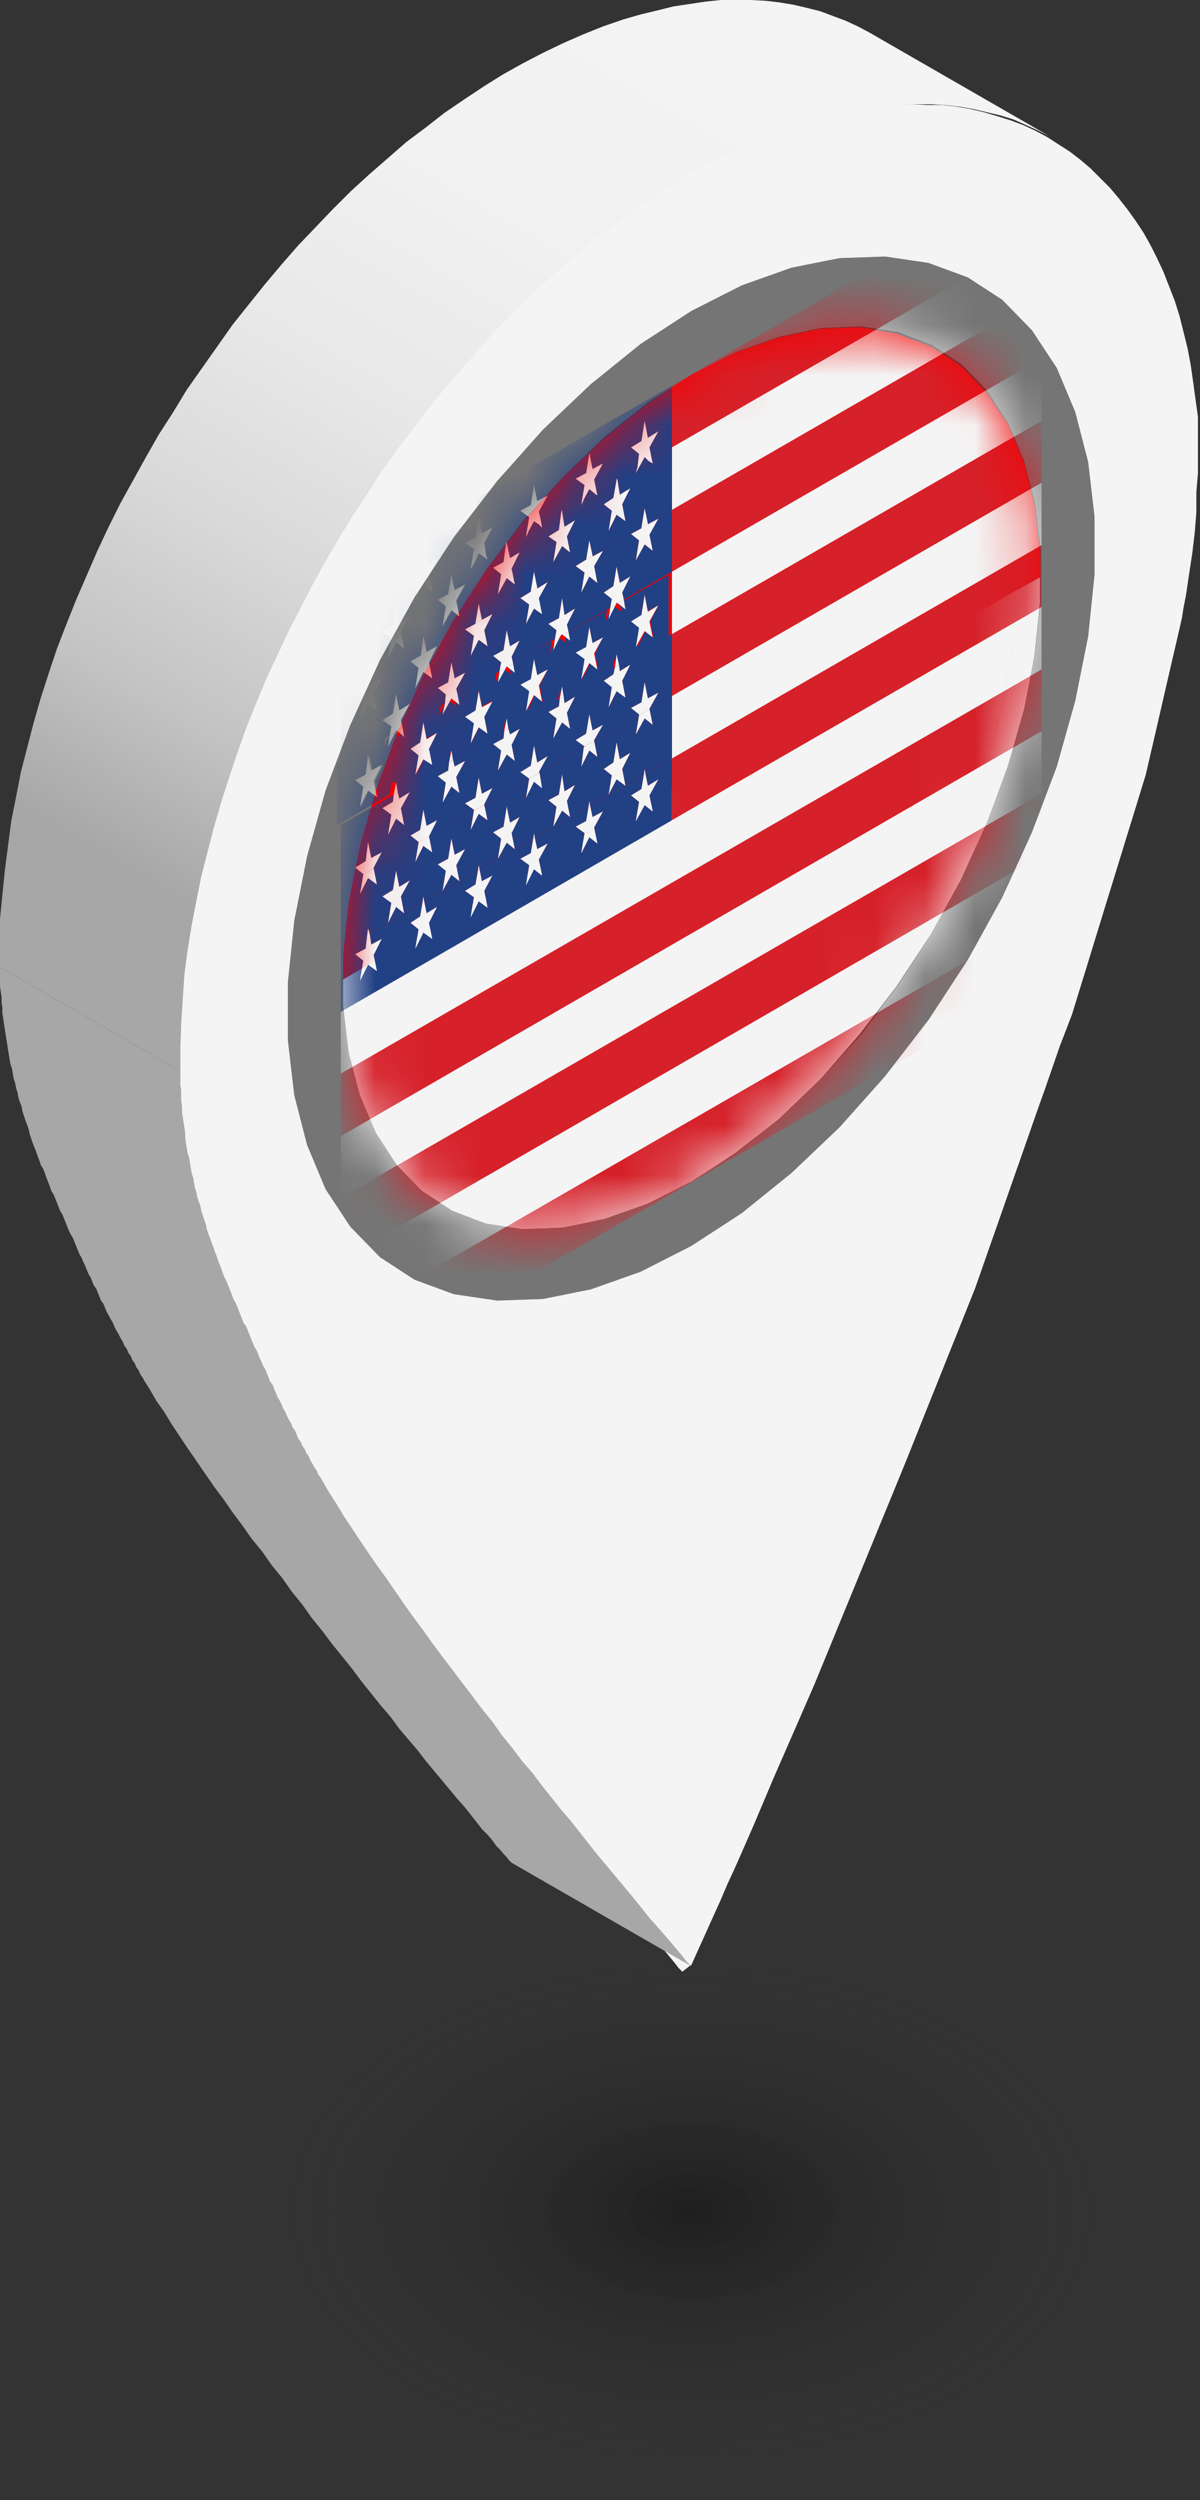 <svg width="24" height="50" viewBox="0 0 24 50" fill="none" xmlns="http://www.w3.org/2000/svg">
<rect x="0" y="0" width="24" height="50" fill="#333333" stroke="none"/>
<g clip-path="url(#clip0_7_61018)">
<path opacity="0.8" d="M4.089 44.212C4.089 47.339 8.451 49.872 13.823 49.872C19.195 49.872 23.557 47.339 23.557 44.212C23.557 41.084 19.195 38.551 13.823 38.551C8.451 38.551 4.089 41.084 4.089 44.212Z" fill="url(#paint0_radial_7_61018)"/>
<path d="M11.258 24.551L10.456 24.583L9.718 24.471L9.045 24.215L8.435 23.814L7.922 23.3L7.505 22.659L7.184 21.889L6.96 21.039L6.848 20.093V19.596L7.313 19.323V19.516L7.329 19.756L7.345 20.013L7.361 20.238L7.393 20.478L7.441 20.703L7.473 20.911L7.521 21.136L7.585 21.328L7.649 21.537L7.714 21.713L7.794 21.905L7.874 22.082L7.97 22.242L8.05 22.402L8.163 22.563L8.259 22.707L8.371 22.851L8.483 22.98L8.612 23.108L8.74 23.22L8.868 23.332L8.997 23.429L9.141 23.509L9.285 23.605L9.446 23.669L9.59 23.75L9.75 23.798L9.911 23.862L10.087 23.894L10.263 23.926L10.44 23.958L10.616 23.974L10.793 23.99H10.985L11.177 23.974L11.37 23.958L11.562 23.926L11.755 23.894L11.963 23.862L12.172 23.798L12.38 23.733L12.589 23.669L12.797 23.589L13.022 23.493L13.23 23.397L13.455 23.284L13.679 23.172L13.823 23.076L13.904 23.044L14.128 22.899L14.337 22.755L14.561 22.611L14.77 22.451L14.994 22.29L15.203 22.114L15.411 21.937L15.603 21.761L15.812 21.569L16.02 21.376L16.213 21.184L16.405 20.975L16.598 20.767L16.774 20.558L16.966 20.334L17.143 20.109L17.319 19.885L17.496 19.644L17.656 19.42L17.832 19.179L17.993 18.923L18.137 18.682L18.297 18.442L18.442 18.185L18.586 17.928L18.714 17.672L18.859 17.415L18.987 17.142L19.099 16.886L19.228 16.613L19.34 16.357L19.436 16.084L19.532 15.812L19.628 15.539L19.725 15.282L19.805 15.01L19.885 14.737L19.949 14.464L20.029 14.192L20.078 13.919L20.126 13.647L20.174 13.39L20.222 13.117L20.254 12.845L20.27 12.588L20.286 12.316L20.302 12.059V11.819L20.799 11.546V12.043L20.687 13.117L20.478 14.224L20.158 15.347L19.725 16.485L19.212 17.608L18.618 18.682L17.929 19.724L17.191 20.686L16.405 21.585L15.571 22.386L14.705 23.06L13.823 23.637L12.957 24.07L12.091 24.391L11.258 24.551Z" fill="#F4F4F4"/>
<path d="M20.302 11.803V11.53L20.286 11.29L20.27 11.033L20.238 10.793L20.206 10.568L20.174 10.344L20.126 10.119L20.078 9.911L20.013 9.702L19.949 9.51L19.869 9.317L19.789 9.141L19.709 8.964L19.613 8.804L19.516 8.644L19.42 8.499L19.308 8.355L19.195 8.211L19.083 8.082L18.955 7.97L18.827 7.858L18.698 7.746L18.554 7.649L18.41 7.569L18.265 7.489L18.105 7.409L17.945 7.361L17.784 7.297L17.624 7.249L17.448 7.216L17.271 7.184L17.095 7.168L16.902 7.152H16.726L16.534 7.168L16.341 7.184L16.133 7.2L15.94 7.233L15.732 7.281L15.523 7.329L15.315 7.393L15.106 7.457L14.882 7.537L14.673 7.633L14.449 7.73L14.224 7.842L14 7.954L13.823 8.05L13.759 8.082L13.551 8.211L13.326 8.355L13.102 8.499L12.893 8.66L12.669 8.82L12.46 8.997L12.252 9.157L12.043 9.349L11.835 9.526L11.643 9.718L11.434 9.911L11.242 10.119L11.049 10.328L10.873 10.536L10.68 10.745L10.504 10.969L10.328 11.194L10.151 11.418L9.991 11.659L9.814 11.899L9.654 12.14L9.51 12.38L9.349 12.621L9.205 12.877L9.061 13.118L8.932 13.374L8.788 13.631L8.66 13.904L8.547 14.16L8.419 14.417L8.307 14.689L8.211 14.946L8.098 15.219L8.002 15.491L7.922 15.764L7.842 16.02L7.762 16.293L7.682 16.566L7.617 16.838L7.553 17.111L7.505 17.383L7.457 17.656L7.425 17.913L7.377 18.185L7.361 18.458L7.329 18.73V18.987L7.313 19.26V19.324L6.848 19.596V19.083L6.96 18.025L7.184 16.902L7.505 15.78L7.922 14.641L8.435 13.535L9.045 12.444L9.718 11.402L10.456 10.44L11.258 9.542L12.091 8.756L12.957 8.066L13.823 7.489L14.705 7.056L15.571 6.751L16.405 6.575L17.191 6.543L17.929 6.671L18.618 6.928L19.212 7.313L19.725 7.842L20.158 8.483L20.478 9.237L20.687 10.087L20.799 11.033V11.546L20.302 11.819V11.803Z" fill="#F40000"/>
<path d="M7.329 18.987V18.73L7.361 18.458L7.377 18.185L7.425 17.913L7.457 17.656L7.505 17.383L7.553 17.111L7.617 16.838L7.681 16.566L7.762 16.293L7.842 16.02L7.922 15.764L8.002 15.491L8.098 15.219L8.211 14.946L8.307 14.689L8.419 14.417L8.547 14.16L8.66 13.904L8.788 13.631L8.932 13.374L9.06 13.118L9.205 12.877L9.349 12.621L9.509 12.38L9.654 12.14L9.814 11.899L9.991 11.659L10.151 11.418L10.327 11.194L10.504 10.969L10.68 10.745L10.873 10.536L11.049 10.328L11.241 10.119L11.434 9.911L11.642 9.718L11.835 9.526L12.043 9.349L12.252 9.157L12.46 8.997L12.669 8.82L12.893 8.66L13.102 8.499L13.326 8.355L13.551 8.211L13.759 8.082L13.823 8.05L14 7.954L14.224 7.842L14.449 7.73L14.673 7.633L14.882 7.537L15.106 7.457L15.315 7.393L15.523 7.329L15.732 7.281L15.94 7.233L16.132 7.2L16.341 7.184L16.533 7.168L16.726 7.152H16.902L17.095 7.168L17.271 7.184L17.447 7.216L17.624 7.249L17.784 7.297L17.945 7.361L18.105 7.409L18.265 7.489L18.41 7.569L18.554 7.649L18.698 7.746L18.826 7.858L18.955 7.97L19.083 8.082L19.195 8.211L19.308 8.355L19.42 8.499L19.516 8.644L19.612 8.804L19.709 8.964L19.789 9.141L19.869 9.317L19.949 9.51L20.013 9.702L20.077 9.911L20.125 10.119L20.174 10.344L20.206 10.568L20.238 10.793L20.27 11.033L20.286 11.29L20.302 11.53V11.803V11.819L13.823 15.571L7.312 19.324V19.26L7.329 18.987Z" fill="#F40000"/>
<path d="M20.302 11.819V12.06L20.286 12.316L20.27 12.589L20.254 12.846L20.222 13.118L20.174 13.391L20.125 13.648L20.077 13.92L20.029 14.193L19.949 14.465L19.885 14.738L19.805 15.011L19.724 15.283L19.628 15.54L19.532 15.812L19.436 16.085L19.34 16.358L19.227 16.614L19.099 16.887L18.987 17.143L18.859 17.416L18.714 17.673L18.586 17.929L18.442 18.186L18.297 18.442L18.137 18.683L17.993 18.923L17.832 19.18L17.656 19.421L17.495 19.645L17.319 19.886L17.143 20.11L16.966 20.335L16.774 20.559L16.598 20.767L16.405 20.976L16.213 21.184L16.02 21.377L15.812 21.569L15.603 21.762L15.411 21.938L15.202 22.115L14.994 22.291L14.769 22.451L14.561 22.612L14.336 22.756L14.128 22.9L13.903 23.045L13.823 23.077L13.679 23.173L13.454 23.285L13.23 23.398L13.021 23.494L12.797 23.59L12.588 23.67L12.38 23.734L12.171 23.798L11.963 23.863L11.755 23.895L11.562 23.927L11.37 23.959L11.177 23.975L10.985 23.991H10.792L10.616 23.975L10.44 23.959L10.263 23.927L10.087 23.895L9.91 23.863L9.75 23.798L9.59 23.75L9.445 23.67L9.285 23.606L9.141 23.51L8.996 23.43L8.868 23.333L8.74 23.221L8.611 23.109L8.483 22.98L8.371 22.852L8.259 22.708L8.162 22.564L8.05 22.403L7.97 22.243L7.874 22.082L7.794 21.906L7.713 21.714L7.649 21.537L7.585 21.329L7.521 21.136L7.473 20.912L7.441 20.703L7.393 20.479L7.361 20.238L7.345 20.014L7.329 19.757L7.312 19.517V19.324L13.823 15.572L20.302 11.819Z" fill="#F4F4F4"/>
<path d="M12.813 25.434L13.823 24.921L14.833 24.263L15.828 23.461L16.79 22.547L17.704 21.521L18.57 20.398L19.355 19.196L20.045 17.945L20.638 16.646L21.136 15.331L21.504 14.016L21.761 12.733L21.889 11.498V10.328L21.761 9.237L21.504 8.243L21.136 7.361L20.638 6.607L20.045 5.998L19.355 5.549L18.57 5.26L17.704 5.132L16.79 5.164L15.828 5.356L14.833 5.709L13.823 6.222L12.813 6.88L11.819 7.682L10.856 8.596L9.942 9.622L9.076 10.745L8.291 11.947L7.601 13.198L7.008 14.497L6.511 15.812L6.142 17.127L5.885 18.41L5.757 19.645V20.815L5.885 21.906L6.142 22.9L6.511 23.782L7.008 24.536L7.601 25.145L8.291 25.594L9.076 25.883L9.942 26.011L10.856 25.979L11.819 25.787L12.813 25.434ZM12.957 24.071L12.091 24.375L11.257 24.552L10.455 24.584L9.718 24.471L9.044 24.215L8.451 23.83L7.938 23.301L7.521 22.659L7.2 21.906L6.976 21.056L6.863 20.11V19.099L6.976 18.025L7.2 16.918L7.521 15.796L7.938 14.657L8.451 13.535L9.044 12.444L9.718 11.402L10.455 10.424L11.257 9.542L12.091 8.74L12.957 8.05L13.839 7.489L14.721 7.04L15.587 6.735L16.421 6.559L17.223 6.527L17.96 6.639L18.634 6.896L19.227 7.281L19.74 7.81L20.157 8.451L20.478 9.205L20.703 10.055L20.815 11.001V12.011L20.703 13.086L20.478 14.192L20.157 15.315L19.74 16.453L19.227 17.576L18.634 18.666L17.96 19.709L17.223 20.687L16.421 21.569L15.587 22.371L14.721 23.06L13.839 23.622L12.957 24.071Z" fill="#757575"/>
<path d="M13.808 39.304H13.824L14.417 37.989L14.561 37.652L14.658 37.444L14.738 37.267L15.075 36.498L15.475 35.551L15.748 34.926L16.021 34.301L16.293 33.675L16.55 33.05L16.806 32.425L17.063 31.799L17.32 31.174L17.576 30.548L17.833 29.923L18.089 29.297L18.218 28.977L18.346 28.656L18.474 28.335L18.602 28.015L18.731 27.694L18.859 27.373L18.987 27.052L19.116 26.732L19.244 26.411L19.372 26.09L19.5 25.77L19.613 25.449L19.725 25.128L19.837 24.807L19.95 24.487L20.062 24.166L20.174 23.845L20.286 23.524L20.399 23.204L20.511 22.883L20.623 22.562L20.735 22.241L20.912 21.744L21.056 21.327L21.2 20.91L21.281 20.702L21.361 20.494L21.441 20.285L21.505 20.077L21.569 19.868L21.633 19.66L21.698 19.451L21.762 19.243L21.826 19.034L21.89 18.826L21.954 18.617L22.018 18.409L22.082 18.2L22.146 17.992L22.211 17.783L22.275 17.575L22.339 17.366L22.403 17.158L22.467 16.95L22.531 16.741L22.596 16.533L22.66 16.324L22.724 16.116L22.788 15.907L22.852 15.699L22.916 15.49L22.964 15.282L23.012 15.073L23.061 14.865L23.109 14.656L23.157 14.448L23.205 14.239L23.253 14.031L23.301 13.822L23.349 13.614L23.397 13.405L23.445 13.197L23.494 12.989L23.542 12.78L23.59 12.572L23.638 12.363L23.67 12.155L23.718 11.914L23.782 11.481L23.846 11.064L23.895 10.647L23.927 10.246V9.846L23.959 9.461V9.076V8.707V8.338L23.91 7.985L23.862 7.633L23.814 7.296L23.75 6.959L23.67 6.638L23.59 6.318L23.494 6.013L23.381 5.724L23.269 5.436L23.141 5.163L23.012 4.906L22.868 4.65L22.708 4.409L22.547 4.185L22.371 3.96L22.195 3.752L22.002 3.559L21.81 3.367L21.601 3.19L21.393 3.03L21.168 2.886L20.944 2.741L20.703 2.613L20.463 2.501L20.206 2.405L19.95 2.325L19.677 2.244L19.404 2.18L19.132 2.132L18.843 2.1H18.554L18.25 2.084H17.945L17.64 2.116L17.32 2.148L16.999 2.196L16.678 2.26L16.341 2.341L16.005 2.437L15.604 2.581L15.203 2.741L14.802 2.918L14.401 3.11L14 3.319L13.599 3.543L13.198 3.784L12.813 4.04L12.429 4.313L12.044 4.602L11.659 4.906L11.29 5.227L10.921 5.548L10.552 5.885L10.2 6.237L9.847 6.606L9.494 6.975L9.157 7.36L8.82 7.761L8.5 8.162L8.179 8.579L7.874 8.996L7.57 9.429L7.281 9.862L6.992 10.311L6.72 10.76L6.447 11.225L6.19 11.69L5.95 12.155L5.709 12.636L5.485 13.117L5.276 13.598L5.068 14.079L4.876 14.56L4.699 15.057L4.523 15.554L4.362 16.052L4.218 16.549L4.09 17.046L3.977 17.543L3.881 18.04L3.785 18.537L3.705 19.034L3.641 19.531L3.593 20.012L3.561 20.494V20.975V21.456V21.616V21.728V21.841V21.953V22.065V22.177V22.29L3.577 22.402V22.514L3.609 22.626V22.723L3.641 22.819V22.915L3.673 23.011V23.108L3.705 23.204V23.3L3.737 23.396V23.492L3.785 23.588V23.685L3.833 23.781V23.877L3.881 23.973L3.913 24.07L3.945 24.166L3.977 24.262L4.01 24.358L4.042 24.454L4.074 24.551L4.106 24.647L4.138 24.743L4.17 24.839L4.202 24.936L4.234 25.032L4.266 25.128L4.298 25.208L4.33 25.288L4.362 25.369L4.394 25.449L4.426 25.529L4.459 25.609L4.491 25.689L4.523 25.77L4.555 25.85L4.587 25.93L4.619 26.01L4.651 26.09L4.683 26.17L4.715 26.25L4.747 26.331L4.779 26.411L4.811 26.491L4.843 26.571L4.876 26.651L4.908 26.732L4.94 26.812L4.972 26.892L5.004 26.972L5.036 27.052L5.068 27.133L5.1 27.213L5.132 27.293L5.164 27.373L5.196 27.453L5.228 27.533L5.26 27.614L5.292 27.694L5.325 27.774L5.357 27.854L5.389 27.934L5.421 28.015L5.453 28.095L5.485 28.175L5.517 28.255L5.549 28.335L5.581 28.415L5.613 28.496L5.645 28.576L5.677 28.656L5.709 28.736L5.741 28.816L5.774 28.896L5.806 28.977L5.838 29.057L5.87 29.137L5.902 29.217L5.934 29.297L5.982 29.378L6.03 29.458L6.078 29.538L6.126 29.602L6.174 29.666L6.223 29.73L6.271 29.794L6.319 29.859L6.415 30.019L6.559 30.244L6.704 30.468L6.864 30.709L7.024 30.949L7.185 31.19L7.361 31.446L7.538 31.703L7.714 31.959L7.89 32.216L8.083 32.473L8.275 32.729L8.468 32.986L8.66 33.258L8.852 33.531L9.045 33.804L9.253 34.06L9.462 34.317L9.67 34.573L9.879 34.83L10.087 35.087L10.28 35.343L10.472 35.6L10.665 35.84L10.857 36.081L11.05 36.321L11.242 36.562L11.418 36.786L11.595 37.011L11.771 37.219L11.947 37.428L12.108 37.636L12.268 37.829L12.429 38.005L12.573 38.181L12.717 38.342L12.845 38.502L12.974 38.647L13.086 38.775L13.198 38.903L13.294 39.015L13.375 39.112L13.455 39.208L13.519 39.288L13.567 39.352L13.615 39.4L13.647 39.432L13.808 39.304ZM13.824 24.919L12.813 25.433L11.819 25.785L10.857 25.978L9.943 26.01L9.077 25.882L8.291 25.593L7.602 25.144L7.008 24.535L6.511 23.781L6.142 22.899L5.886 21.905L5.758 20.814V19.644L5.886 18.409L6.142 17.126L6.511 15.811L7.008 14.496L7.602 13.197L8.291 11.946L9.077 10.743L9.943 9.621L10.857 8.595L11.819 7.681L12.813 6.879L13.824 6.221L14.834 5.708L15.828 5.355L16.79 5.163L17.704 5.131L18.57 5.259L19.356 5.548L20.046 5.997L20.639 6.606L21.136 7.36L21.505 8.242L21.762 9.236L21.89 10.327V11.497L21.762 12.732L21.505 14.015L21.136 15.33L20.639 16.645L20.046 17.944L19.356 19.195L18.57 20.397L17.704 21.52L16.79 22.546L15.828 23.46L14.834 24.262L13.824 24.919Z" fill="#F4F4F4"/>
<path d="M0.048 17.896L0.096 17.415L0.16 16.918L0.225 16.421L0.321 15.94L0.417 15.443L0.545 14.946L0.674 14.449L0.818 13.951L0.978 13.454L1.139 12.973L1.331 12.476L1.523 11.995L1.732 11.514L1.94 11.033L2.165 10.552L2.405 10.071L2.662 9.606L2.919 9.141L3.175 8.692L3.464 8.243L3.736 7.794L4.041 7.361L4.346 6.928L4.651 6.495L4.971 6.094L5.292 5.693L5.629 5.292L5.965 4.907L6.318 4.538L6.671 4.169L7.024 3.817L7.393 3.48L7.762 3.159L8.13 2.838L8.515 2.55L8.884 2.261L9.285 1.988L9.67 1.732L10.055 1.491L10.456 1.267L10.857 1.058L11.257 0.866L11.658 0.69L12.059 0.529L12.476 0.385L12.813 0.289L13.15 0.208L13.47 0.128L13.791 0.08L14.112 0.032L14.416 0H14.721H15.01L15.315 0.016L15.587 0.048L15.876 0.096L16.148 0.16L16.405 0.225L16.662 0.321L16.918 0.417L17.159 0.529L17.399 0.657L20.991 2.726L20.767 2.614L20.526 2.502L20.27 2.389L20.013 2.309L19.741 2.245L19.468 2.181L19.195 2.133L18.907 2.101L18.618 2.085H18.329H18.025L17.704 2.117L17.399 2.149L17.079 2.213L16.742 2.277L16.421 2.373L16.084 2.47L15.667 2.614L15.267 2.758L14.866 2.935L14.465 3.127L14.064 3.336L13.663 3.56L13.278 3.801L12.877 4.073L12.492 4.33L12.107 4.618L11.739 4.923L11.354 5.244L10.985 5.565L10.632 5.901L10.263 6.254L9.91 6.607L9.574 6.992L9.237 7.377L8.9 7.762L8.579 8.162L8.259 8.579L7.938 8.996L7.633 9.429L7.345 9.878L7.056 10.311L6.783 10.76L6.511 11.225L6.254 11.69L6.014 12.155L5.773 12.62L5.549 13.102L5.324 13.583L5.116 14.08L4.923 14.561L4.747 15.058L4.586 15.539L4.426 16.036L4.282 16.533L4.153 17.03L4.025 17.528L3.929 18.009L3.833 18.506L3.752 19.003L3.688 19.484L3.656 19.981L3.624 20.462L3.608 20.943V21.424L0 19.34V18.859V18.378L0.048 17.896Z" fill="url(#paint1_linear_7_61018)"/>
<path d="M3.608 21.585V21.697L3.624 21.809V21.922V22.018L3.64 22.13V22.242L3.656 22.339L3.672 22.451L3.688 22.547L3.704 22.659V22.756L3.72 22.868L3.736 22.964L3.752 23.06L3.785 23.157L3.801 23.269L3.817 23.365L3.833 23.461L3.865 23.557L3.881 23.654L3.897 23.75L3.929 23.846L3.945 23.942L3.977 24.038L4.009 24.119L4.025 24.215L4.057 24.311L4.089 24.407L4.121 24.488L4.137 24.584L4.169 24.68L4.201 24.76L4.234 24.856L4.266 24.936L4.298 25.033L4.33 25.113L4.362 25.209L4.394 25.289L4.426 25.369L4.458 25.466L4.49 25.546L4.538 25.642L4.57 25.722L4.602 25.802L4.634 25.883L4.667 25.979L4.715 26.059L4.747 26.139L4.779 26.219L4.811 26.3L4.843 26.38L4.875 26.46L4.923 26.524L4.955 26.604L4.987 26.684L5.019 26.765L5.051 26.845L5.083 26.925L5.132 27.005L5.164 27.085L5.196 27.166L5.228 27.23L5.26 27.31L5.308 27.39L5.34 27.47L5.372 27.55L5.404 27.631L5.452 27.695L5.484 27.775L5.516 27.855L5.549 27.935L5.597 28.015L5.629 28.08L5.661 28.16L5.709 28.24L5.741 28.32L5.773 28.384L5.821 28.464L5.853 28.545L5.901 28.609L5.933 28.689L5.965 28.769L6.014 28.833L6.046 28.913L6.094 28.978L6.126 29.058L6.174 29.122L6.206 29.202L6.254 29.282L6.286 29.346L6.334 29.411L6.366 29.491L6.414 29.555L6.463 29.635L6.495 29.699L6.591 29.86L6.735 30.084L6.88 30.325L7.04 30.565L7.2 30.806L7.361 31.046L7.537 31.303L7.713 31.543L7.89 31.8L8.066 32.057L8.259 32.329L8.451 32.586L8.644 32.858L8.836 33.115L9.044 33.388L9.237 33.644L9.445 33.917L9.638 34.173L9.846 34.43L10.039 34.703L10.247 34.959L10.44 35.216L10.648 35.456L10.841 35.713L11.033 35.953L11.225 36.194L11.418 36.418L11.594 36.643L11.771 36.867L11.947 37.092L12.123 37.3L12.284 37.493L12.444 37.685L12.604 37.878L12.749 38.054L12.877 38.215L13.005 38.375L13.134 38.519L13.246 38.647L13.358 38.776L13.454 38.888L13.535 38.984L13.615 39.08L13.679 39.161L13.727 39.225L13.775 39.273L13.807 39.305L13.823 39.321L10.231 37.252L10.199 37.22L10.167 37.188L10.135 37.14L10.071 37.076L10.007 36.996L9.926 36.916L9.846 36.803L9.75 36.691L9.638 36.579L9.526 36.434L9.413 36.29L9.285 36.13L9.141 35.969L8.996 35.793L8.836 35.601L8.676 35.408L8.515 35.216L8.355 35.007L8.178 34.799L7.986 34.574L7.81 34.334L7.617 34.109L7.425 33.869L7.232 33.628L7.04 33.371L6.847 33.131L6.639 32.874L6.447 32.618L6.238 32.361L6.046 32.089L5.837 31.832L5.645 31.559L5.436 31.303L5.244 31.03L5.035 30.774L4.843 30.501L4.651 30.244L4.474 29.988L4.282 29.731L4.105 29.475L3.929 29.218L3.752 28.962L3.592 28.721L3.432 28.48L3.287 28.24L3.127 28.015L2.999 27.791L2.887 27.614L2.854 27.55L2.806 27.486L2.774 27.406L2.726 27.342L2.694 27.262L2.646 27.198L2.614 27.117L2.566 27.053L2.534 26.973L2.486 26.909L2.454 26.829L2.405 26.749L2.373 26.684L2.325 26.604L2.293 26.54L2.261 26.46L2.213 26.38L2.181 26.316L2.133 26.235L2.101 26.155L2.069 26.075L2.021 26.011L1.988 25.931L1.956 25.851L1.924 25.77L1.876 25.706L1.844 25.626L1.812 25.546L1.764 25.466L1.732 25.386L1.7 25.305L1.668 25.241L1.636 25.161L1.588 25.081L1.556 25.001L1.523 24.92L1.491 24.84L1.459 24.76L1.411 24.68L1.379 24.616L1.347 24.536L1.315 24.455L1.283 24.375L1.251 24.295L1.203 24.215L1.171 24.135L1.139 24.055L1.107 23.974L1.074 23.894L1.026 23.814L0.994 23.718L0.962 23.637L0.93 23.557L0.898 23.461L0.866 23.381L0.818 23.301L0.786 23.205L0.754 23.124L0.722 23.028L0.69 22.948L0.657 22.868L0.625 22.772L0.593 22.675L0.577 22.595L0.545 22.499L0.513 22.419L0.481 22.323L0.449 22.226L0.433 22.13L0.401 22.05L0.369 21.954L0.353 21.858L0.321 21.761L0.305 21.665L0.273 21.569L0.257 21.473L0.241 21.376L0.208 21.28L0.192 21.184L0.176 21.088L0.16 20.992L0.144 20.879L0.128 20.783L0.112 20.687L0.096 20.575L0.08 20.478L0.064 20.366L0.048 20.27V20.158L0.032 20.045V19.949L0.016 19.837L0 19.725V19.613V19.5V19.34L3.608 21.424V21.585Z" fill="#A7A7A7"/>
<mask id="mask0_7_61018" style="mask-type:luminance" maskUnits="userSpaceOnUse" x="6" y="6" width="15" height="19">
<path d="M20.783 10.535L20.623 9.637L20.35 8.82L19.965 8.114L19.5 7.537L18.939 7.072L18.297 6.751L17.576 6.558L16.806 6.526L15.988 6.623L15.138 6.863L14.272 7.232L13.39 7.745L12.508 8.371L11.658 9.124L10.841 9.958L10.071 10.904L9.365 11.915L8.724 12.973L8.162 14.079L7.681 15.218L7.313 16.357L7.04 17.479L6.864 18.57L6.815 19.612L6.864 20.59L7.04 21.504L7.313 22.306L7.681 23.012L8.162 23.605L8.724 24.054L9.365 24.375L10.071 24.567L10.841 24.615L11.658 24.519L12.508 24.278L13.39 23.894L14.272 23.396L15.138 22.755L15.988 22.017L16.806 21.167L17.576 20.237L18.297 19.227L18.939 18.153L19.5 17.046L19.965 15.924L20.35 14.785L20.623 13.662L20.783 12.572L20.831 11.514L20.783 10.535Z" fill="white"/>
</mask>
<g mask="url(#mask0_7_61018)">
<path d="M20.832 4.682V3.463V3.447L13.439 7.713V8.948L20.832 4.682Z" fill="#D6212A"/>
<path d="M13.439 10.198L20.832 5.932V4.682L13.439 8.947V10.198Z" fill="#F4F4F4"/>
<path d="M13.439 11.433L20.832 7.167V5.933L13.439 10.198V11.433Z" fill="#D6212A"/>
<path d="M13.439 12.683L20.832 8.418V7.167L13.439 11.433V12.683Z" fill="#F4F4F4"/>
<path d="M13.439 13.919L20.832 9.654V8.419L13.439 12.685V13.919Z" fill="#D6212A"/>
<path d="M13.439 15.17L20.832 10.904V9.653L13.439 13.919V15.17Z" fill="#F4F4F4"/>
<path d="M13.439 16.405L20.832 12.139V10.904L13.439 15.17V16.405Z" fill="#D6212A"/>
<path d="M20.831 12.139L13.438 16.404L6.815 20.237V21.472L20.831 13.389V12.139Z" fill="#F4F4F4"/>
<path d="M20.831 13.39L6.815 21.472V22.723L20.831 14.624V13.39Z" fill="#D6212A"/>
<path d="M20.831 14.625L6.815 22.723V23.958L20.831 15.876V14.625Z" fill="#F4F4F4"/>
<path d="M20.831 15.875L6.815 23.957V25.208L20.831 17.11V15.875Z" fill="#D6212A"/>
<path d="M20.831 17.11L6.815 25.209V26.443L20.831 18.361V17.11Z" fill="#F4F4F4"/>
<path d="M7.28 12.508L7.457 12.411L7.36 12.331L7.28 12.508Z" fill="#224084"/>
<path d="M8.387 11.866L8.563 11.77L8.467 11.706L8.387 11.866Z" fill="#224084"/>
<path d="M12.797 9.316L12.973 9.22L12.893 9.14L12.797 9.316Z" fill="#224084"/>
<path d="M9.494 11.241L9.671 11.129L9.574 11.065L9.494 11.241Z" fill="#224084"/>
<path d="M10.584 10.599L10.776 10.487L10.68 10.423L10.584 10.599Z" fill="#224084"/>
<path d="M11.69 9.959L11.883 9.862L11.787 9.782L11.69 9.959Z" fill="#224084"/>
<path d="M7.264 12.251L7.104 12.123L7.313 12.011L7.361 11.61L7.425 11.93L7.633 11.818L7.473 12.139L7.521 12.379L7.922 12.139V12.123V12.139L8.323 11.898L8.371 11.626L8.211 11.497L8.403 11.369L8.467 10.968L8.531 11.305L8.74 11.177L8.579 11.497L8.628 11.738L9.028 11.497V11.481V11.497L9.429 11.273L9.477 10.984L9.301 10.856L9.51 10.744L9.574 10.343L9.638 10.664L9.846 10.551L9.686 10.856L9.718 11.097L10.119 10.872L10.135 10.84V10.856L10.536 10.632L10.584 10.343L10.408 10.214L10.616 10.102L10.68 9.701L10.744 10.022L10.953 9.91L10.776 10.231L10.825 10.455L11.225 10.231L11.241 10.198V10.231L11.642 9.99L11.69 9.701L11.514 9.573L11.723 9.461L11.787 9.06L11.851 9.381L12.059 9.268L11.883 9.589L11.931 9.83L12.332 9.589V9.573L12.348 9.589L12.749 9.349L12.781 9.076L12.62 8.948L12.829 8.819L12.893 8.418L12.957 8.755L13.166 8.627L12.989 8.948L13.037 9.188L13.438 8.948V7.713L6.815 11.53V12.78L7.216 12.54L7.264 12.251Z" fill="#224084"/>
<path d="M7.361 13.358L7.425 13.663L8.419 13.102L8.467 12.717L8.531 13.021L9.51 12.46L9.574 12.075L9.638 12.396L10.616 11.819L10.68 11.434L10.744 11.755L11.723 11.193L11.787 10.808L11.851 11.113L12.829 10.552L12.893 10.167L12.957 10.472L13.438 10.199V8.948L13.037 9.189L13.053 9.269L12.973 9.221L12.797 9.317L12.717 9.461L12.749 9.349L12.348 9.59L12.396 9.894L12.604 9.766L12.444 10.087L12.508 10.424L12.332 10.295L12.171 10.616L12.236 10.215L12.075 10.087L12.268 9.959L12.332 9.59L11.931 9.83L11.947 9.91L11.883 9.862L11.69 9.959L11.626 10.103L11.642 9.991L11.241 10.231L11.29 10.536L11.498 10.408L11.338 10.728L11.402 11.049L11.241 10.921L11.065 11.241L11.129 10.841L10.969 10.728L11.177 10.6L11.225 10.231L10.825 10.456L10.841 10.552L10.776 10.488L10.584 10.6L10.52 10.744L10.536 10.632L10.135 10.857L10.199 11.161L10.392 11.049L10.231 11.37L10.295 11.69L10.135 11.562L9.959 11.883L10.023 11.482L9.862 11.354L10.071 11.241L10.119 10.873L9.718 11.097L9.75 11.193L9.67 11.129L9.493 11.241L9.413 11.386L9.429 11.274L9.028 11.498L9.093 11.803L9.301 11.69L9.125 12.011L9.189 12.332L9.028 12.204L8.852 12.524L8.916 12.123L8.756 11.995L8.964 11.883L9.028 11.498L8.628 11.739L8.644 11.835L8.563 11.771L8.387 11.867L8.307 12.011L8.323 11.899L7.922 12.139L7.986 12.444L8.195 12.316L8.018 12.637L8.082 12.973L7.922 12.845L7.762 13.166L7.826 12.765L7.649 12.637L7.858 12.508L7.922 12.139L7.521 12.38L7.537 12.46L7.457 12.412L7.28 12.508L7.2 12.653L7.216 12.54L6.815 12.781V14.016L7.313 13.743L7.361 13.358Z" fill="#224084"/>
<path d="M11.21 12.716L11.258 12.7L11.242 12.684L11.21 12.716Z" fill="#224084"/>
<path d="M10.119 13.358L10.151 13.342L10.135 13.326L10.119 13.358Z" fill="#224084"/>
<path d="M9.013 13.999L9.045 13.983L9.029 13.967L9.013 13.999Z" fill="#224084"/>
<path d="M12.316 12.091L12.348 12.059H12.332L12.316 12.091Z" fill="#224084"/>
<path d="M7.906 14.64L7.938 14.608H7.922L7.906 14.64Z" fill="#224084"/>
<path d="M7.826 14.528L7.649 14.4L7.858 14.271L7.922 13.887L7.986 14.207L8.195 14.079L8.018 14.4L8.05 14.544L8.9 14.063L8.916 13.887L8.756 13.758L8.964 13.646L9.028 13.245L9.093 13.566L9.301 13.454L9.125 13.774L9.157 13.919L9.991 13.421L10.023 13.245L9.862 13.117L10.071 13.005L10.135 12.604L10.199 12.924L10.392 12.812L10.231 13.133L10.263 13.277L11.097 12.78L11.129 12.604L10.969 12.475L11.177 12.363L11.241 11.962L11.29 12.299L11.498 12.171L11.338 12.491L11.37 12.636L12.204 12.155L12.236 11.978L12.075 11.85L12.268 11.722L12.332 11.337L12.396 11.658L12.604 11.529L12.444 11.85L12.476 11.994L13.438 11.433V10.198L12.957 10.471V10.487L13.166 10.375L12.989 10.695L13.053 11.016L12.893 10.888L12.717 11.209L12.781 10.808L12.62 10.679L12.829 10.567V10.551L11.851 11.112V11.128L12.059 11.016L11.883 11.321L11.947 11.658L11.787 11.529L11.626 11.85L11.69 11.449L11.514 11.321L11.723 11.193L10.744 11.754V11.77L10.953 11.642L10.776 11.962L10.841 12.283L10.68 12.171L10.52 12.475L10.584 12.091L10.408 11.962L10.616 11.834V11.818L9.638 12.395L9.846 12.283L9.686 12.604L9.75 12.924L9.574 12.796L9.413 13.117L9.477 12.716L9.301 12.588L9.51 12.475V12.459L8.531 13.021V13.037L8.74 12.924L8.579 13.245L8.644 13.566L8.467 13.438L8.307 13.758L8.371 13.357L8.211 13.229L8.403 13.117L8.419 13.101L7.425 13.662V13.678L7.633 13.566L7.473 13.87L7.537 14.207L7.361 14.079L7.2 14.4L7.264 13.999L7.104 13.87L7.313 13.758V13.742L6.815 14.015V15.266L7.794 14.704L7.826 14.528Z" fill="#224084"/>
<path d="M7.922 15.65L7.954 15.859L8.98 15.266L9.012 15.025L9.045 15.233L10.071 14.64L10.103 14.4L10.135 14.608L11.161 14.015L11.193 13.774L11.226 13.983L12.252 13.389L12.284 13.149L12.316 13.357L13.374 12.748V11.497L12.396 12.058L12.428 12.235L12.284 12.123H12.252L12.107 12.427L12.14 12.203L11.29 12.684L11.322 12.86L11.177 12.748H11.145L11.001 13.053L11.033 12.828L10.183 13.309L10.215 13.486L10.071 13.373H10.039L9.894 13.678L9.927 13.454L9.077 13.935L9.109 14.111L8.964 13.999H8.932L8.788 14.303L8.82 14.079L7.97 14.56L8.002 14.736L7.858 14.624H7.826L7.681 14.929L7.714 14.704L6.735 15.266V16.5L7.794 15.891L7.826 15.65H7.922ZM12.829 12.299L12.893 11.898L12.957 12.219L13.166 12.106L13.005 12.427L13.07 12.748L12.909 12.62L12.749 12.94L12.813 12.539L12.653 12.411L12.861 12.299H12.829ZM11.723 12.94L11.787 12.539L11.851 12.86L12.059 12.748L11.899 13.069L11.963 13.389L11.803 13.261L11.642 13.582L11.707 13.181L11.546 13.053L11.755 12.94H11.723ZM10.616 13.582L10.68 13.181L10.744 13.502L10.953 13.389L10.793 13.71L10.857 14.031L10.696 13.902L10.536 14.223L10.6 13.822L10.44 13.694L10.648 13.582H10.616ZM9.51 14.207L9.574 13.806L9.638 14.127L9.846 14.015L9.686 14.335L9.75 14.656L9.59 14.528L9.429 14.849L9.494 14.448L9.333 14.319L9.542 14.207H9.51ZM8.403 14.849L8.467 14.448L8.531 14.768L8.74 14.656L8.58 14.977L8.644 15.298L8.483 15.169L8.323 15.49L8.387 15.089L8.227 14.961L8.435 14.849H8.403ZM7.537 15.939L7.377 15.811L7.216 16.131L7.281 15.731L7.12 15.602L7.329 15.49L7.393 15.089L7.457 15.41L7.665 15.298L7.505 15.618L7.569 15.939H7.537Z" fill="#224084"/>
<path d="M7.264 17.478L7.104 17.35L7.313 17.222L7.361 16.837L7.425 17.158L7.633 17.045L7.473 17.35V17.366L8.371 16.853V16.837L8.211 16.709L8.403 16.596L8.467 16.195L8.531 16.516L8.74 16.404L8.579 16.725L9.477 16.212V16.195L9.301 16.067L9.51 15.955L9.574 15.554L9.638 15.875L9.846 15.762L9.686 16.083V16.099L10.584 15.57L10.408 15.442L10.616 15.313L10.68 14.913L10.744 15.249L10.953 15.121L10.776 15.442L10.792 15.458L11.674 14.945L11.69 14.929L11.514 14.8L11.723 14.672L11.787 14.287L11.851 14.608L12.059 14.496L11.883 14.8V14.816L12.781 14.303V14.287L12.62 14.159L12.829 14.047L12.893 13.646L12.957 13.966L13.166 13.854L12.989 14.175L13.438 13.918V12.684L12.38 13.293L12.396 13.421L12.604 13.293L12.444 13.614L12.508 13.95L12.332 13.822L12.171 14.143L12.236 13.742L12.075 13.614L12.268 13.485L12.3 13.341L11.274 13.934L11.29 14.063L11.498 13.934L11.338 14.255L11.402 14.576L11.241 14.448L11.065 14.768L11.129 14.367L10.969 14.239L11.177 14.127L11.193 13.982L10.167 14.576L10.199 14.688L10.392 14.576L10.231 14.897L10.295 15.217L10.135 15.089L9.959 15.41L10.023 15.009L9.862 14.881L10.071 14.768L10.087 14.608L9.06 15.201L9.093 15.33L9.301 15.217L9.125 15.538L9.189 15.859L9.028 15.73L8.852 16.051L8.916 15.65L8.756 15.522L8.964 15.41L8.98 15.249L7.954 15.843L7.986 15.971L8.195 15.843L8.018 16.163L8.082 16.5L7.922 16.372L7.762 16.693L7.826 16.292L7.649 16.163L7.858 16.035L7.874 15.891L6.815 16.5V17.751L7.264 17.494V17.478Z" fill="#224084"/>
<path d="M11.065 16.533L11.402 16.34L11.242 16.212L11.065 16.533Z" fill="#224084"/>
<path d="M7.361 18.569L7.393 18.665L7.762 18.456L7.826 18.055L7.649 17.927L7.858 17.799L7.922 17.414L7.986 17.735L8.195 17.606L8.018 17.927L8.082 18.264L8.451 18.039L8.467 17.927L8.483 18.023L8.852 17.815L8.916 17.414L8.756 17.286L8.964 17.173L9.028 16.772L9.093 17.093L9.301 16.981L9.125 17.302L9.189 17.622L9.558 17.414L9.574 17.302L9.59 17.382L9.959 17.173L10.023 16.772L9.862 16.644L10.071 16.532L10.135 16.131L10.199 16.452L10.392 16.339L10.231 16.66L10.295 16.981L10.664 16.772L10.68 16.66L10.696 16.756L11.065 16.532L11.129 16.131L10.969 16.003L11.177 15.89L11.241 15.489L11.29 15.826L11.498 15.698L11.338 16.019L11.402 16.339L11.771 16.131L11.787 16.019L11.803 16.115L12.171 15.89L12.236 15.506L12.075 15.377L12.268 15.249L12.332 14.848L12.396 15.185L12.604 15.056L12.444 15.377L12.508 15.714L12.877 15.489L12.893 15.377L12.909 15.473L13.438 15.169V13.918L12.989 14.175L13.053 14.495L12.893 14.367L12.717 14.688L12.781 14.303L11.883 14.816L11.947 15.137L11.787 15.008L11.626 15.329L11.674 14.944L10.792 15.457L10.841 15.762L10.68 15.634L10.52 15.955L10.584 15.57L9.686 16.099L9.75 16.404L9.574 16.275L9.413 16.596L9.477 16.211L8.579 16.724L8.644 17.045L8.467 16.917L8.307 17.238L8.371 16.853L7.473 17.366L7.537 17.686L7.361 17.558L7.2 17.879L7.264 17.494L6.815 17.751V18.985L7.345 18.681L7.361 18.569Z" fill="#224084"/>
<path d="M9.959 17.174L10.295 16.982L10.135 16.854L9.959 17.174Z" fill="#224084"/>
<path d="M7.762 18.457L8.083 18.265L7.923 18.137L7.762 18.457Z" fill="#224084"/>
<path d="M8.852 17.815L9.189 17.622L9.028 17.494L8.852 17.815Z" fill="#224084"/>
<path d="M12.172 15.891L12.509 15.714L12.332 15.586L12.172 15.891Z" fill="#224084"/>
<path d="M13.438 15.17L12.909 15.475L12.957 15.715L13.166 15.587L12.989 15.908L13.053 16.228L12.893 16.1L12.717 16.421L12.781 16.036L12.62 15.908L12.829 15.779L12.877 15.491L12.508 15.715L12.171 15.892L11.803 16.116L11.851 16.341L12.059 16.228L11.883 16.549L11.947 16.87L11.787 16.741L11.626 17.062L11.69 16.661L11.514 16.533L11.723 16.421L11.771 16.132L11.402 16.341L11.065 16.533L10.696 16.758L10.744 16.982L10.953 16.87L10.776 17.191L10.841 17.511L10.68 17.383L10.52 17.704L10.584 17.303L10.408 17.174L10.616 17.062L10.664 16.773L10.295 16.982L9.959 17.174L9.59 17.383L9.638 17.623L9.846 17.511L9.686 17.816L9.75 18.153L9.574 18.024L9.413 18.345L9.477 17.944L9.301 17.816L9.51 17.688L9.558 17.415L9.189 17.623L8.852 17.816L8.483 18.024L8.531 18.265L8.74 18.137L8.579 18.457L8.644 18.778L8.467 18.65L8.307 18.971L8.371 18.586L8.211 18.457L8.403 18.329L8.451 18.04L8.082 18.265L7.762 18.457L7.393 18.666L7.425 18.89L7.633 18.778L7.473 19.099L7.537 19.419L7.361 19.291L7.2 19.612L7.264 19.211L7.104 19.083L7.313 18.971L7.345 18.682L6.815 18.986V20.237L13.438 16.405V15.17Z" fill="#224084"/>
<path d="M7.345 18.682L7.393 18.666L7.361 18.569L7.345 18.682Z" fill="#F4F4F4"/>
<path d="M7.313 18.971L7.104 19.083L7.265 19.211L7.201 19.612L7.361 19.291L7.537 19.42L7.473 19.099L7.634 18.778L7.425 18.89L7.393 18.666L7.345 18.682L7.313 18.971Z" fill="#F4F4F4"/>
<path d="M8.195 17.608L7.986 17.736L7.922 17.415L7.858 17.8L7.649 17.928L7.826 18.056L7.762 18.457L7.922 18.137L8.082 18.265L8.018 17.928L8.195 17.608Z" fill="#F4F4F4"/>
<path d="M7.874 15.891L7.954 15.843L7.922 15.65L7.874 15.891Z" fill="#F4F4F4"/>
<path d="M7.858 16.035L7.649 16.163L7.826 16.292L7.762 16.693L7.922 16.372L8.082 16.5L8.018 16.163L8.195 15.843L7.986 15.971L7.954 15.843L7.874 15.891L7.858 16.035Z" fill="#F4F4F4"/>
<path d="M8.195 14.079L7.986 14.207L7.922 13.887L7.858 14.272L7.649 14.4L7.826 14.528L7.794 14.705L7.906 14.64L7.922 14.608H7.938L8.05 14.544L8.018 14.4L8.195 14.079Z" fill="#F4F4F4"/>
<path d="M7.762 14.929L7.907 14.641L7.794 14.705L7.762 14.929Z" fill="#F4F4F4"/>
<path d="M8.083 14.736L8.051 14.544L7.938 14.608L8.083 14.736Z" fill="#F4F4F4"/>
<path d="M7.858 12.508L7.649 12.636L7.826 12.764L7.762 13.165L7.922 12.844L8.082 12.973L8.018 12.636L8.195 12.315L7.986 12.443L7.922 12.139L7.858 12.508Z" fill="#F4F4F4"/>
<path d="M7.634 17.046L7.425 17.159L7.361 16.838L7.313 17.223L7.104 17.351L7.265 17.479V17.495L7.473 17.367V17.351L7.634 17.046Z" fill="#F4F4F4"/>
<path d="M7.201 17.88L7.361 17.56L7.537 17.688L7.473 17.367L7.265 17.495L7.201 17.88Z" fill="#F4F4F4"/>
<path d="M7.425 15.41L7.361 15.089L7.313 15.49L7.104 15.602L7.265 15.73L7.201 16.131L7.361 15.81L7.537 15.939L7.473 15.618L7.634 15.297L7.425 15.41Z" fill="#F4F4F4"/>
<path d="M7.312 13.742L7.425 13.662L7.361 13.357L7.312 13.742Z" fill="#F4F4F4"/>
<path d="M7.313 13.759L7.104 13.871L7.265 13.999L7.201 14.4L7.361 14.08L7.537 14.208L7.473 13.871L7.634 13.566L7.425 13.679V13.663L7.313 13.743V13.759Z" fill="#F4F4F4"/>
<path d="M7.634 11.818L7.425 11.93L7.361 11.609L7.313 12.01L7.104 12.123L7.265 12.251L7.217 12.54L7.281 12.507L7.361 12.331L7.457 12.411L7.521 12.379L7.473 12.139L7.634 11.818Z" fill="#F4F4F4"/>
<path d="M7.201 12.652L7.281 12.508L7.217 12.54L7.201 12.652Z" fill="#F4F4F4"/>
<path d="M7.538 12.459L7.522 12.379L7.458 12.411L7.538 12.459Z" fill="#F4F4F4"/>
<path d="M8.451 18.04L8.483 18.024L8.467 17.928L8.451 18.04Z" fill="#F4F4F4"/>
<path d="M8.403 18.328L8.211 18.456L8.371 18.585L8.307 18.97L8.468 18.649L8.644 18.777L8.58 18.456L8.74 18.136L8.532 18.264L8.484 18.023L8.451 18.04L8.403 18.328Z" fill="#F4F4F4"/>
<path d="M9.301 16.982L9.093 17.094L9.028 16.773L8.964 17.174L8.756 17.287L8.916 17.415L8.852 17.816L9.028 17.495L9.189 17.623L9.125 17.303L9.301 16.982Z" fill="#F4F4F4"/>
<path d="M8.98 15.249L9.061 15.201L9.029 15.009L8.98 15.249Z" fill="#F4F4F4"/>
<path d="M8.964 15.411L8.756 15.523L8.916 15.651L8.852 16.052L9.028 15.731L9.189 15.86L9.125 15.539L9.301 15.218L9.093 15.33L9.061 15.202L8.98 15.25L8.964 15.411Z" fill="#F4F4F4"/>
<path d="M9.301 13.454L9.093 13.566L9.028 13.245L8.964 13.646L8.756 13.758L8.916 13.887L8.9 14.063L9.012 13.999L9.028 13.967L9.045 13.983L9.157 13.919L9.125 13.774L9.301 13.454Z" fill="#F4F4F4"/>
<path d="M8.852 14.288L9.012 13.999L8.9 14.063L8.852 14.288Z" fill="#F4F4F4"/>
<path d="M9.189 14.094L9.157 13.918L9.044 13.982L9.189 14.094Z" fill="#F4F4F4"/>
<path d="M8.964 11.882L8.756 11.994L8.916 12.123L8.852 12.523L9.028 12.203L9.189 12.331L9.125 12.01L9.301 11.69L9.093 11.802L9.028 11.497L8.964 11.882Z" fill="#F4F4F4"/>
<path d="M8.74 16.405L8.532 16.517L8.468 16.196L8.403 16.597L8.211 16.709L8.371 16.838V16.854L8.58 16.726L8.74 16.405Z" fill="#F4F4F4"/>
<path d="M8.307 17.238L8.467 16.917L8.644 17.045L8.58 16.725L8.371 16.853L8.307 17.238Z" fill="#F4F4F4"/>
<path d="M8.307 15.491L8.468 15.186L8.644 15.298L8.58 14.977L8.74 14.657L8.532 14.785L8.468 14.448L8.403 14.849L8.211 14.977L8.371 15.106L8.307 15.491Z" fill="#F4F4F4"/>
<path d="M8.419 13.101L8.531 13.021L8.467 12.716L8.419 13.101Z" fill="#F4F4F4"/>
<path d="M8.403 13.117L8.211 13.229L8.371 13.358L8.307 13.759L8.468 13.438L8.644 13.566L8.58 13.245L8.74 12.925L8.532 13.037V13.021L8.419 13.101L8.403 13.117Z" fill="#F4F4F4"/>
<path d="M8.74 11.176L8.532 11.305L8.468 10.968L8.403 11.369L8.211 11.497L8.371 11.625L8.323 11.898L8.387 11.866L8.468 11.705L8.564 11.77L8.628 11.738L8.58 11.497L8.74 11.176Z" fill="#F4F4F4"/>
<path d="M8.307 12.011L8.387 11.866L8.323 11.898L8.307 12.011Z" fill="#F4F4F4"/>
<path d="M8.644 11.834L8.628 11.737L8.564 11.769L8.644 11.834Z" fill="#F4F4F4"/>
<path d="M9.558 17.415L9.59 17.383L9.574 17.303L9.558 17.415Z" fill="#F4F4F4"/>
<path d="M9.51 17.688L9.301 17.816L9.478 17.944L9.414 18.345L9.574 18.024L9.75 18.152L9.686 17.816L9.847 17.511L9.638 17.623L9.59 17.383L9.558 17.415L9.51 17.688Z" fill="#F4F4F4"/>
<path d="M10.392 16.34L10.2 16.453L10.135 16.132L10.071 16.533L9.863 16.645L10.023 16.773L9.959 17.174L10.135 16.854L10.296 16.982L10.232 16.661L10.392 16.34Z" fill="#F4F4F4"/>
<path d="M10.087 14.609L10.167 14.577L10.135 14.368L10.087 14.609Z" fill="#F4F4F4"/>
<path d="M10.071 14.769L9.863 14.881L10.023 15.009L9.959 15.41L10.135 15.089L10.296 15.218L10.232 14.897L10.392 14.576L10.2 14.688L10.168 14.576L10.087 14.608L10.071 14.769Z" fill="#F4F4F4"/>
<path d="M10.392 12.812L10.2 12.924L10.135 12.604L10.071 13.004L9.863 13.117L10.023 13.245L9.991 13.421L10.119 13.357L10.135 13.325L10.151 13.341L10.264 13.277L10.232 13.133L10.392 12.812Z" fill="#F4F4F4"/>
<path d="M10.295 13.454L10.263 13.277L10.151 13.341L10.295 13.454Z" fill="#F4F4F4"/>
<path d="M9.959 13.646L10.119 13.357L9.991 13.422L9.959 13.646Z" fill="#F4F4F4"/>
<path d="M10.119 10.872L10.135 10.856V10.84L10.119 10.872Z" fill="#F4F4F4"/>
<path d="M10.071 11.241L9.863 11.354L10.023 11.482L9.959 11.883L10.135 11.562L10.296 11.69L10.232 11.37L10.392 11.049L10.2 11.161L10.135 10.856L10.119 10.873L10.071 11.241Z" fill="#F4F4F4"/>
<path d="M9.847 15.762L9.638 15.874L9.574 15.554L9.51 15.955L9.301 16.067L9.478 16.195V16.211L9.686 16.099V16.083L9.847 15.762Z" fill="#F4F4F4"/>
<path d="M9.414 16.597L9.574 16.276L9.75 16.404L9.686 16.1L9.478 16.212L9.414 16.597Z" fill="#F4F4F4"/>
<path d="M9.414 14.866L9.574 14.545L9.75 14.673L9.686 14.336L9.847 14.032L9.638 14.144L9.574 13.823L9.51 14.208L9.301 14.336L9.478 14.465L9.414 14.866Z" fill="#F4F4F4"/>
<path d="M9.51 12.459L9.638 12.395L9.574 12.074L9.51 12.459Z" fill="#F4F4F4"/>
<path d="M9.51 12.475L9.301 12.587L9.478 12.715L9.414 13.116L9.574 12.795L9.75 12.924L9.686 12.603L9.847 12.282L9.638 12.395L9.51 12.459V12.475Z" fill="#F4F4F4"/>
<path d="M9.847 10.551L9.638 10.664L9.574 10.343L9.51 10.744L9.301 10.856L9.478 10.984L9.43 11.273L9.494 11.241L9.574 11.064L9.67 11.129L9.718 11.097L9.686 10.856L9.847 10.551Z" fill="#F4F4F4"/>
<path d="M9.751 11.193L9.719 11.097L9.67 11.129L9.751 11.193Z" fill="#F4F4F4"/>
<path d="M9.414 11.385L9.494 11.24L9.43 11.272L9.414 11.385Z" fill="#F4F4F4"/>
<path d="M10.665 16.773L10.697 16.757L10.681 16.661L10.665 16.773Z" fill="#F4F4F4"/>
<path d="M10.616 17.061L10.408 17.174L10.584 17.302L10.52 17.703L10.68 17.382L10.841 17.511L10.777 17.19L10.953 16.869L10.745 16.981L10.696 16.757L10.664 16.773L10.616 17.061Z" fill="#F4F4F4"/>
<path d="M11.498 15.699L11.29 15.827L11.242 15.49L11.178 15.891L10.969 16.003L11.13 16.132L11.066 16.533L11.242 16.212L11.402 16.34L11.338 16.019L11.498 15.699Z" fill="#F4F4F4"/>
<path d="M11.193 13.983L11.274 13.935L11.242 13.727L11.193 13.983Z" fill="#F4F4F4"/>
<path d="M11.178 14.127L10.969 14.239L11.13 14.367L11.066 14.768L11.242 14.448L11.402 14.576L11.338 14.255L11.498 13.935L11.29 14.063L11.274 13.935L11.194 13.983L11.178 14.127Z" fill="#F4F4F4"/>
<path d="M11.498 12.171L11.29 12.3L11.242 11.963L11.178 12.364L10.969 12.476L11.13 12.604L11.098 12.781L11.21 12.717L11.242 12.684L11.258 12.701L11.37 12.636L11.338 12.492L11.498 12.171Z" fill="#F4F4F4"/>
<path d="M11.065 13.005L11.21 12.716L11.098 12.78L11.065 13.005Z" fill="#F4F4F4"/>
<path d="M11.402 12.812L11.37 12.636L11.257 12.7L11.402 12.812Z" fill="#F4F4F4"/>
<path d="M11.226 10.23H11.242V10.198L11.226 10.23Z" fill="#F4F4F4"/>
<path d="M11.178 10.599L10.969 10.728L11.13 10.84L11.066 11.241L11.242 10.92L11.402 11.048L11.338 10.728L11.498 10.407L11.29 10.535L11.242 10.23H11.226L11.178 10.599Z" fill="#F4F4F4"/>
<path d="M10.953 15.122L10.745 15.25L10.68 14.913L10.616 15.314L10.408 15.442L10.584 15.571L10.793 15.458L10.777 15.442L10.953 15.122Z" fill="#F4F4F4"/>
<path d="M10.52 15.956L10.68 15.635L10.841 15.764L10.793 15.459L10.584 15.571L10.52 15.956Z" fill="#F4F4F4"/>
<path d="M10.52 14.223L10.68 13.902L10.841 14.031L10.777 13.71L10.953 13.389L10.745 13.501L10.68 13.181L10.616 13.582L10.408 13.694L10.584 13.822L10.52 14.223Z" fill="#F4F4F4"/>
<path d="M10.616 11.819L10.745 11.754L10.68 11.434L10.616 11.819Z" fill="#F4F4F4"/>
<path d="M10.616 11.834L10.408 11.962L10.584 12.091L10.52 12.476L10.68 12.171L10.841 12.283L10.777 11.962L10.953 11.642L10.745 11.77V11.754L10.616 11.818V11.834Z" fill="#F4F4F4"/>
<path d="M10.953 9.91L10.745 10.022L10.68 9.701L10.616 10.102L10.408 10.214L10.584 10.343L10.536 10.631L10.584 10.599L10.68 10.423L10.777 10.487L10.825 10.455L10.777 10.23L10.953 9.91Z" fill="#F4F4F4"/>
<path d="M10.52 10.744L10.584 10.6L10.536 10.632L10.52 10.744Z" fill="#F4F4F4"/>
<path d="M10.841 10.551L10.825 10.455L10.777 10.487L10.841 10.551Z" fill="#F4F4F4"/>
<path d="M11.771 16.132L11.803 16.116L11.787 16.02L11.771 16.132Z" fill="#F4F4F4"/>
<path d="M11.723 16.42L11.514 16.532L11.691 16.66L11.626 17.061L11.787 16.741L11.947 16.869L11.883 16.548L12.059 16.227L11.851 16.34L11.803 16.115L11.771 16.131L11.723 16.42Z" fill="#F4F4F4"/>
<path d="M12.605 15.057L12.396 15.185L12.332 14.849L12.268 15.249L12.076 15.378L12.236 15.506L12.172 15.891L12.332 15.586L12.509 15.715L12.444 15.378L12.605 15.057Z" fill="#F4F4F4"/>
<path d="M12.3 13.341L12.38 13.293L12.332 13.085L12.3 13.341Z" fill="#F4F4F4"/>
<path d="M12.268 13.486L12.076 13.615L12.236 13.743L12.172 14.144L12.332 13.823L12.509 13.951L12.444 13.615L12.605 13.294L12.396 13.422L12.38 13.294L12.3 13.342L12.268 13.486Z" fill="#F4F4F4"/>
<path d="M12.605 11.529L12.396 11.658L12.332 11.337L12.268 11.722L12.076 11.85L12.236 11.978L12.204 12.155L12.316 12.091L12.332 12.059H12.348L12.477 11.994L12.444 11.85L12.605 11.529Z" fill="#F4F4F4"/>
<path d="M12.172 12.38L12.316 12.091L12.204 12.155L12.172 12.38Z" fill="#F4F4F4"/>
<path d="M12.508 12.187L12.476 11.994L12.348 12.058L12.508 12.187Z" fill="#F4F4F4"/>
<path d="M12.332 9.588H12.349L12.332 9.572V9.588Z" fill="#F4F4F4"/>
<path d="M12.268 9.958L12.076 10.086L12.236 10.214L12.172 10.615L12.332 10.294L12.509 10.423L12.444 10.086L12.605 9.765L12.396 9.894L12.348 9.589H12.332L12.268 9.958Z" fill="#F4F4F4"/>
<path d="M12.059 14.496L11.851 14.608L11.787 14.287L11.723 14.672L11.514 14.8L11.691 14.929L11.675 14.945L11.883 14.816V14.8L12.059 14.496Z" fill="#F4F4F4"/>
<path d="M11.627 15.33L11.787 15.009L11.947 15.137L11.883 14.816L11.675 14.945L11.627 15.33Z" fill="#F4F4F4"/>
<path d="M11.626 13.581L11.787 13.261L11.947 13.389L11.883 13.068L12.059 12.748L11.851 12.86L11.787 12.539L11.723 12.94L11.514 13.052L11.691 13.181L11.626 13.581Z" fill="#F4F4F4"/>
<path d="M11.723 11.193L11.851 11.112L11.787 10.808L11.723 11.193Z" fill="#F4F4F4"/>
<path d="M11.723 11.193L11.514 11.321L11.691 11.45L11.626 11.851L11.787 11.53L11.947 11.658L11.883 11.321L12.059 11.017L11.851 11.129V11.113L11.723 11.193Z" fill="#F4F4F4"/>
<path d="M12.059 9.268L11.851 9.38L11.787 9.06L11.723 9.46L11.514 9.573L11.691 9.701L11.643 9.99L11.691 9.958L11.787 9.781L11.883 9.861L11.931 9.829L11.883 9.589L12.059 9.268Z" fill="#F4F4F4"/>
<path d="M11.627 10.102L11.691 9.958L11.643 9.99L11.627 10.102Z" fill="#F4F4F4"/>
<path d="M11.947 9.909L11.931 9.829L11.883 9.861L11.947 9.909Z" fill="#F4F4F4"/>
<path d="M12.877 15.49L12.909 15.474L12.893 15.378L12.877 15.49Z" fill="#F4F4F4"/>
<path d="M12.829 15.779L12.621 15.908L12.781 16.036L12.717 16.421L12.893 16.1L13.054 16.228L12.989 15.908L13.166 15.587L12.957 15.715L12.909 15.475L12.877 15.491L12.829 15.779Z" fill="#F4F4F4"/>
<path d="M13.166 13.854L12.957 13.966L12.893 13.646L12.829 14.046L12.621 14.159L12.781 14.287V14.303L12.989 14.175L13.166 13.854Z" fill="#F4F4F4"/>
<path d="M12.717 14.688L12.893 14.367L13.054 14.495L12.989 14.175L12.781 14.303L12.717 14.688Z" fill="#F4F4F4"/>
<path d="M12.717 12.941L12.893 12.62L13.054 12.748L12.989 12.428L13.166 12.107L12.957 12.235L12.893 11.898L12.829 12.299L12.621 12.428L12.781 12.556L12.717 12.941Z" fill="#F4F4F4"/>
<path d="M12.829 10.551L12.957 10.471L12.893 10.166L12.829 10.551Z" fill="#F4F4F4"/>
<path d="M12.829 10.566L12.621 10.679L12.781 10.807L12.717 11.208L12.893 10.887L13.054 11.015L12.989 10.695L13.166 10.374L12.957 10.486V10.47L12.829 10.55V10.566Z" fill="#F4F4F4"/>
<path d="M13.166 8.627L12.957 8.756L12.893 8.419L12.829 8.82L12.621 8.948L12.781 9.076L12.749 9.349L12.797 9.317L12.893 9.141L12.973 9.221L13.037 9.189L12.989 8.948L13.166 8.627Z" fill="#F4F4F4"/>
<path d="M13.054 9.269L13.038 9.188L12.974 9.221L13.054 9.269Z" fill="#F4F4F4"/>
<path d="M12.717 9.461L12.797 9.316L12.749 9.348L12.717 9.461Z" fill="#F4F4F4"/>
<path d="M20.831 18.36L6.815 26.443V27.693L20.831 19.595V19.579V18.36Z" fill="#D6212A"/>
</g>
</g>
<defs>
<radialGradient id="paint0_radial_7_61018" cx="0" cy="0" r="1" gradientUnits="userSpaceOnUse" gradientTransform="translate(13.823 44.224) rotate(180) scale(8.676 5.292)">
<stop stop-opacity="0.5"/>
<stop offset="1" stop-color="#333333" stop-opacity="0"/>
</radialGradient>
<linearGradient id="paint1_linear_7_61018" x1="15.603" y1="-0.385" x2="3.159" y2="21.168" gradientUnits="userSpaceOnUse">
<stop stop-color="#F4F4F4"/>
<stop offset="0.27" stop-color="#F1F1F1"/>
<stop offset="0.45" stop-color="#E8E8E8"/>
<stop offset="0.6" stop-color="#D9D9D9"/>
<stop offset="0.75" stop-color="#C3C3C3"/>
<stop offset="0.88" stop-color="#A7A7A7"/>
<stop offset="0.99" stop-color="#A7A7A7"/>
<stop offset="1" stop-color="#A7A7A7"/>
</linearGradient>
<clipPath id="clip0_7_61018">
<rect width="24.006" height="49.873" fill="white"/>
</clipPath>
</defs>
</svg>
